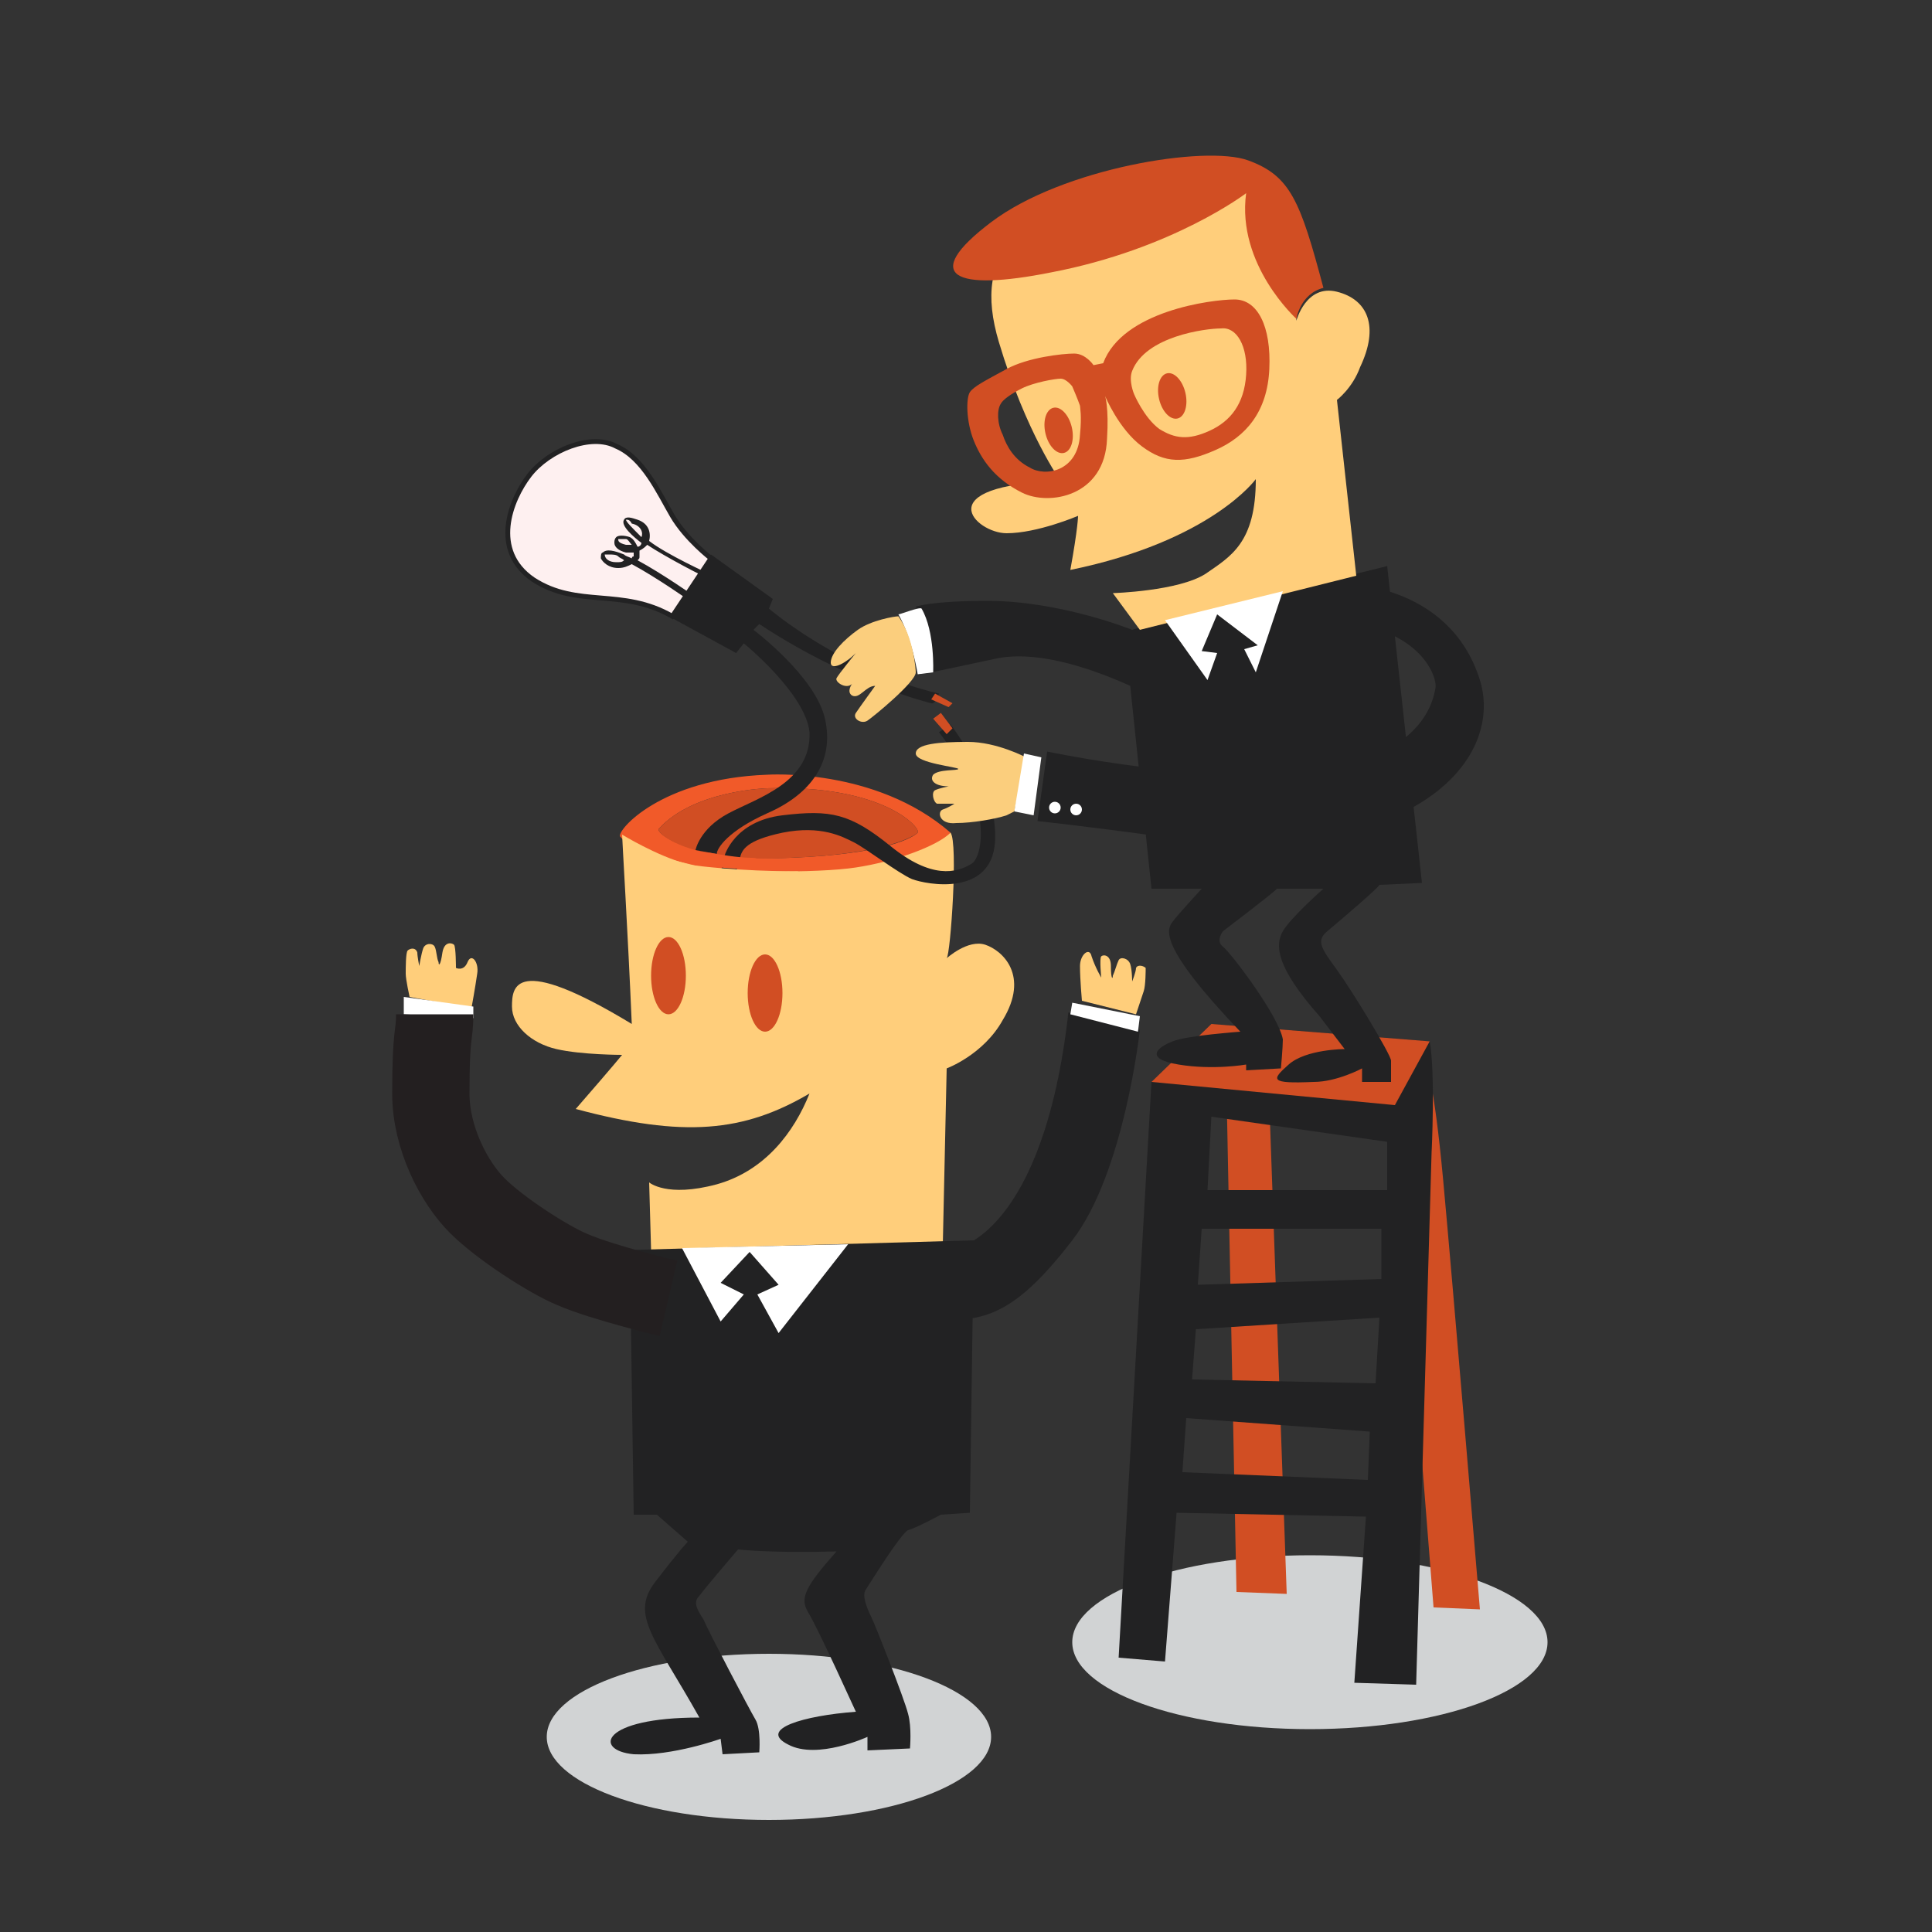 <?xml version="1.0" encoding="utf-8"?>
<!-- Generator: Adobe Illustrator 18.1.1, SVG Export Plug-In . SVG Version: 6.00 Build 0)  -->
<svg version="1.1" id="Ebene_1" xmlns="http://www.w3.org/2000/svg" xmlns:xlink="http://www.w3.org/1999/xlink" x="0px" y="0px"
	 viewBox="0 0 100 100" enable-background="new 0 0 100 100" xml:space="preserve">
<rect x="0" y="0" width="100" height="100" fill="#333333" stroke="none"/>
<ellipse fill="#D1D3D4" cx="67.8" cy="85" rx="12.3" ry="4.5"/>
<g>
	<polygon fill="#D14E23" points="64,82.4 66.6,82.5 65.7,57.1 63.5,57.2 	"/>
	<path fill="#D14E23" d="M74.2,83.2l-1.5-19l1.1-9.1c0,0,0.4,0.6,0.9,6s1.9,22.2,1.9,22.2L74.2,83.2z"/>
	<path fill="#222223" d="M74,53.9L62.7,53l-3.1,3l-1.7,29.8l2.4,0.2l0.6-7.7l9.8,0.2l-0.6,8.6l3.2,0.1l0.8-27.6
		C74.1,59.7,74.3,55.5,74,53.9z M70.8,76.6l-9.6-0.4l0.2-2.8l9.5,0.7L70.8,76.6z M71.2,71.6l-9.5-0.2l0.2-2.6l9.5-0.6L71.2,71.6z
		 M71.5,66.2L62,66.5l0.2-2.9h9.3V66.2z M71.8,61.6h-9.3l0.2-3.8l9.1,1.3V61.6z"/>
	<polygon fill="#D14E23" points="59.6,56 62.7,53 74,53.9 72.2,57.2 	"/>
</g>
<path fill="#222223" d="M71.8,29.3c0,0-13,3.2-13.2,3.3c0,0-3.7-1.5-7.5-1.5c-2.9,0-3.7,0.3-3.7,0.3s0.6,0.9,0.8,3.4
	c0,0,2.4-0.5,3.3-0.7s3-0.4,7,1.4L59.6,46h2.6c0,0-1.2,1.3-1.5,1.7s-0.8,1.2,3.5,5.7c0,0-2.8,0.2-3.5,0.5c-0.8,0.3-1.5,0.9,0.3,1.2
	s3.5,0,3.5,0v0.3l1.8-0.1c0,0,0.1-1.1,0.1-1.5c-0.2-1.2-2.7-4.5-3.1-4.8s0-0.8,0-0.8s2.5-1.9,2.8-2.2h2.4c0,0-1.7,1.5-2.1,2.2
	S66,50,68.3,52.6c1.3,1.7,1.3,1.7,1.3,1.7s-2,0-2.9,0.8s-1,1,1.3,0.9c1.2,0,2.5-0.7,2.5-0.7V56H72c0,0,0-0.8,0-1.1s-2-3.6-2.8-4.7
	c-0.8-1.1-1.1-1.5-0.5-2s2.6-2.2,2.7-2.4l2.2-0.1L71.8,29.3z"/>
<path fill="#FFFFFF" d="M46.5,31.8c0.7,1.2,1,3.1,1,3.1l0.8-0.1c0,0,0.1-2.1-0.6-3.3C47.6,31.4,46.6,31.8,46.5,31.8z"/>
<ellipse fill="#D1D3D4" cx="39.8" cy="89.9" rx="11.5" ry="4.3"/>
<path fill="#F15A29" d="M49.2,43.1c-3.9-3.4-9.5-3-9.5-3c-5.5,0.2-7.8,2.9-7.6,3.2c0.8,0.9,2,1.8,8.7,1.9
	C47.5,45.1,49.3,43.2,49.2,43.1z M47.5,43.1c-0.2,0.2-1.5,1.1-6.6,1.3c-5.2,0.2-7-1.3-6.8-1.5c1.8-2,5.6-2.1,5.6-2.1
	C45.8,40.6,47.7,42.9,47.5,43.1z"/>
<polygon id="aha" fill="#D14E23" opacity="0" points="30.4,20.5 31.8,15.5 33.1,20.5 36.3,16.5 35.6,21.5 40.1,19.1 37.5,23.5 
	42.5,22.9 38.4,26 43.4,27.4 38.4,28.6 42.4,31.8 37.4,31.1 39.8,35.6 35.4,33 36,38.1 32.9,34 31.5,38.9 30.3,33.9 27.1,37.9 
	27.8,32.9 23.3,35.4 25.9,31 20.8,31.5 24.9,28.5 20,27.1 25,25.8 21,22.6 26,23.3 23.5,18.8 27.9,21.4 27.4,16.4 ">
<animate  id="lichtein"
	values="1" 
	attributeType="XML"
	repeatcount="indefinite"
	attributeName="opacity" 
	end="anim2.end"
	begin="anim1.end;">
</animate>
<animate id="lichtaus"
	values="0"
	attributeType="XML"
	repeatcount="indefinite"
	attributeName="opacity"
	dur="0.6s"
	end="anim3.begin"
	begin="anim2.begin">
</animate>

</polygon>
<path fill="#D14E23" d="M39.7,40.8c0,0-3.8,0.1-5.6,2.1c-0.2,0.2,1.6,1.8,6.8,1.5c5.2-0.2,6.5-1.2,6.6-1.3
	C47.7,42.9,45.8,40.6,39.7,40.8z"/>
<path fill="#222223" d="M36,44c0,0,0.2-1.1,1.7-1.9c1.5-0.8,4.3-1.6,4.2-4.2c-0.2-2-3.4-4.6-3.4-4.6l-0.4,0.5L34.8,32l2-3.3L40,31
	l-0.2,0.5c0,0,3.7,3.2,8.8,4.4c-0.2,0.6-0.4,0.5-0.4,0.5s-4.2-1-8.9-4.1C39,32.6,39,32.6,39,32.6s3.2,2.4,3.7,4.6
	c0.5,2.2-0.7,3.9-3,4.9c-2,0.9-2.6,1.8-2.6,2.1L36,44z"/>
<path fill="#FFCE7B" d="M54.9,24.9c0,0-1.8-2.5-3.2-7.2s0.8-7.4,9.7-8.1c4.2-0.2,5.4,0.3,5.7,7c0,0,0.5-1.9,2.1-1.5s2.2,1.8,1.2,3.9
	c-0.4,1.1-1.2,1.7-1.2,1.7l1,9.1L59,32.6l-1.4-1.9c0,0,3.4-0.1,4.8-1c1.3-0.9,2.6-1.6,2.6-4.9c0,0-2.3,3.2-9.6,4.7
	c0.4-2.2,0.4-2.8,0.4-2.8s-2.1,0.9-3.7,0.9S47.9,25.1,54.9,24.9z"/>
<path fill="#FBCE7D" d="M46.5,31.9c-0.2,0-1.4,0.2-2.1,0.7c-0.7,0.5-1.4,1.2-1.4,1.7c0,0.4,0.7,0.1,1.3-0.5c0,0-0.9,1.1-1,1.3
	s0.5,0.6,0.8,0.3c0,0-0.3,0.4,0,0.6c0.4,0.2,0.7-0.5,1.2-0.5c0,0-0.8,1.1-1,1.4c-0.2,0.3,0.3,0.6,0.6,0.4c0.3-0.2,2.5-2,2.5-2.5
	C47.4,34.7,47.3,33,46.5,31.9z"/>
<path fill="#FFCE7B" d="M48.8,64.4l-15.1,0.3l-0.1-3.5c0,0,0.9,0.8,3.5,0.1c2.5-0.7,4-2.7,4.8-4.7c-3.4,2-6.5,2.3-12.1,0.8
	c2-2.3,2.4-2.8,2.4-2.8s-2.1,0-3.4-0.3s-2.3-1.2-2.3-2.2s0.1-2.8,6.2,0.9c-0.2-4.7-0.5-9.6-0.5-9.8c0,0,1.8,1.1,3.3,1.5
	c1.7,0.5,6.9,0.5,8.8,0.2c2-0.3,4.2-1.1,4.9-1.8c0.4,0.5,0,6.3-0.2,6.5c0,0,1.1-1,2-0.7s2.3,1.6,0.9,3.9c-1,1.8-2.9,2.5-2.9,2.5
	L48.8,64.4z"/>
<path fill="#D14E23" d="M63.9,15.5c-1.2,0-5.8,0.6-6.8,3.3c-0.5,0.1-0.5,0.1-0.5,0.1s-0.4-0.6-1-0.6s-2.4,0.2-3.5,0.8
	s-1.7,0.9-1.9,1.2c-0.2,0.3-0.2,1.5,0.2,2.5s1.1,2,2.5,2.7s4.3,0.2,4.4-2.8c0.1-1.6-0.1-2.2-0.1-2.2s0.7,1.7,1.9,2.6
	s2.2,0.9,3.8,0.2c1.6-0.7,2.7-2,2.8-4.2S65.1,15.5,63.9,15.5z M55.9,22.5c-0.1,1.9-1.8,2.2-2.6,1.7c-0.8-0.4-1.2-1.1-1.4-1.7
	c-0.3-0.6-0.3-1.3-0.1-1.6c0.1-0.2,0.5-0.5,1.1-0.8s1.7-0.5,2-0.5s0.6,0.4,0.6,0.4s0.3,0.7,0.4,1C55.9,21.1,56,21.5,55.9,22.5z
	 M64.5,19.4c-0.1,1.5-0.8,2.4-1.9,2.9c-1.1,0.5-1.8,0.4-2.6-0.1c-0.8-0.6-1.3-1.8-1.3-1.8s-0.3-0.7-0.1-1.2c0.7-1.8,3.8-2.2,4.6-2.2
	C64,16.9,64.6,17.9,64.5,19.4z"/>
<path fill="#222223" d="M50.2,78.3l-1.5,0.1c0,0-1.3,0.7-1.7,0.8c-0.4,0.2-2,2.8-2.2,3.1c-0.2,0.3,0.1,1,0.3,1.4s1.7,4.2,1.9,5
	c0.2,0.7,0.1,1.8,0.1,1.8l-2.2,0.1v-0.7c0,0-2.6,1.2-4.1,0.4c-1.6-0.8,0.8-1.5,3.5-1.7c-1.6-3.5-2.2-4.7-2.5-5.2
	c-0.4-0.7-0.1-1.3,1.5-3.1c-3.3,0.1-5.1-0.1-5.1-0.1s-1.8,2.1-2,2.4c-0.3,0.3-0.2,0.6,0.2,1.2c0.3,0.7,2.4,4.7,2.7,5.2
	s0.2,1.7,0.2,1.7l-1.9,0.1L37.3,90c0,0-2.5,0.9-4.5,0.8c-2.1-0.2-1.7-1.9,3.4-1.9c-2.3-4.1-3.6-5.3-2.3-7s1.7-2.1,1.7-2.1L34,78.4
	h-1.2l-0.2-13.7l17.8-0.5L50.2,78.3z"/>
<path fill="#FEF0F0" stroke="#222223" stroke-width="0.25" stroke-miterlimit="10" d="M36.8,28.9c0,0-1.3-1-2-2.2s-1.5-3-2.9-3.6
	c-1.3-0.7-3.5,0.2-4.5,1.5s-2,3.9,0.2,5.4c2.3,1.5,4.6,0.4,7.2,1.9L36.8,28.9z"/>
<path fill="#D14E23" d="M64.5,10c0,0-3.8,2.9-10.1,4.1c-5,1-6.8,0.2-3.1-2.6s11.1-4,13.3-3.2c2.2,0.8,2.7,2.1,3.9,6.6
	c-1.2,0.3-1.4,1.6-1.4,1.6S64,13.7,64.5,10z"/>
<ellipse fill="#D14E23" cx="34.6" cy="50.5" rx="0.9" ry="2"/>
<ellipse fill="#D14E23" cx="39.6" cy="51.4" rx="0.9" ry="2"/>
<ellipse transform="matrix(-0.974 0.227 -0.227 -0.974 113.232 31.556)" fill="#D14E23" cx="54.8" cy="22.3" rx="0.7" ry="1.2"/>
<ellipse transform="matrix(-0.974 0.227 -0.227 -0.974 124.45 26.681)" fill="#D14E23" cx="60.7" cy="20.5" rx="0.7" ry="1.2"/>
<polygon fill="#FFFFFF" points="63,33.8 62.2,33.7 63,31.8 65.1,33.4 64.4,33.6 65,34.8 66.4,30.6 60.3,32.1 62.5,35.2 "/>
<polygon fill="#FFFFFF" points="35.3,64.6 37.3,68.4 38.5,67 37.3,66.4 38.8,64.8 40.3,66.5 39.2,67 40.3,69 43.9,64.4 "/>
<g id="handshake_x5F_one">
	<path fill="#FFCE7B" d="M21.2,51.6c0,0-0.2-0.9-0.2-1.2s0-1.1,0.1-1.2c0.1-0.1,0.4-0.2,0.5,0.1c0,0.2,0.1,0.7,0.1,0.7
		s0.1-0.6,0.2-0.9s0.5-0.3,0.6-0.1s0.1,0.6,0.2,0.8c0,0.2,0.1,0.2,0.2-0.5c0.1-0.6,0.5-0.5,0.6-0.4s0.1,1.2,0.1,1.2s0.4,0.2,0.6-0.3
		s0.6,0,0.5,0.6c-0.1,0.7-0.3,1.8-0.3,1.8L21.2,51.6z"/>
	<polygon fill="#FFFFFF" points="20.9,52.5 20.9,51.6 24.5,52.1 24.5,52.7 	"/>
</g>
<path id="nohandshake" fill="none" stroke="#231F20" stroke-width="4" stroke-miterlimit="10" d="M34.6,67.2c0,0-3.4-0.8-5-1.5
	c-1.2-0.5-3.7-2.1-4.9-3.3s-2.4-3.5-2.4-5.8c0-3.3,0.2-2.9,0.2-4.1"/>
<g id="_x32_hand">
	<path fill="#FFCE7B" d="M58.8,52.5c0,0,0.3-0.9,0.4-1.2s0.1-1.1,0.1-1.2c-0.1-0.1-0.4-0.2-0.5,0c0,0.2-0.2,0.7-0.2,0.7
		s0-0.6-0.1-0.9c-0.1-0.3-0.5-0.4-0.6-0.2s-0.2,0.6-0.3,0.8c0,0.2-0.1,0.2-0.1-0.5c0-0.6-0.4-0.6-0.5-0.5s0,1.1,0,1.1
		s-0.3-0.5-0.5-1.1c-0.1-0.5-0.6-0.1-0.6,0.5c0,0.7,0.1,1.8,0.1,1.8L58.8,52.5z"/>
	<path fill="#222223" d="M49.5,64.6c0,0,4.5-0.7,5.8-12.2c3.5,1,3.7,0.9,3.7,0.9s-0.8,7.4-3.5,10.9c-2.7,3.5-4.3,4.2-6.6,4.1
		L49.5,64.6z"/>
	<polygon fill="#FFFFFF" points="55.4,52.5 55.5,51.9 59,52.6 58.9,53.4 	"/>
</g>
<path fill="#222223" d="M35.7,31.1c0,0-1.7-1.2-3-1.9c-0.2,0.1-0.4,0.2-0.7,0.2c-0.5,0-0.8-0.3-0.9-0.5c0-0.1,0-0.3,0.1-0.3
	c0.2-0.2,0.6-0.1,1.1,0.1c0.1,0.1,0.2,0.1,0.4,0.2c0,0,0-0.1,0.1-0.1c0-0.1,0-0.1,0-0.2c-0.1,0-0.3,0-0.4,0
	c-0.4-0.1-0.6-0.3-0.6-0.5c0-0.1,0-0.2,0.1-0.3c0.1-0.1,0.4-0.1,0.7,0c0.2,0.1,0.3,0.3,0.4,0.5c0.1,0,0.2-0.1,0.2-0.2
	c-0.4-0.3-1.1-0.9-0.9-1.2c0.1-0.2,0.4-0.1,0.7,0c0.6,0.2,0.7,0.7,0.6,1.1l0,0c0.9,0.7,3.1,1.7,3.1,1.7l-0.1,0.2
	c-0.1,0-2.2-1.1-3.1-1.7c-0.1,0.1-0.2,0.2-0.4,0.3c0,0.1,0,0.2,0,0.3c0,0.1,0,0.1-0.1,0.2c1.3,0.7,3,1.9,3,1.9L35.7,31.1L35.7,31.1z
	 M31.5,28.7c-0.1,0-0.1,0-0.2,0c0,0.2,0.2,0.4,0.6,0.4c0.2,0,0.3,0,0.4-0.1c-0.1-0.1-0.2-0.1-0.3-0.2C31.9,28.7,31.7,28.7,31.5,28.7
	L31.5,28.7z M32.1,27.9c-0.1,0-0.1,0-0.1,0c0,0.1,0,0.2,0.4,0.3c0.1,0,0.2,0,0.3,0c-0.1-0.1-0.2-0.3-0.3-0.3S32.2,27.9,32.1,27.9
	L32.1,27.9z M32.4,26.9L32.4,26.9c0,0.1,0.3,0.4,0.8,0.9c0.1-0.2,0-0.6-0.5-0.7C32.6,26.9,32.5,26.9,32.4,26.9L32.4,26.9z"/>
<polygon fill="#D14E23" points="48.2,36.2 49.1,36.6 49.3,36.4 48.4,35.9 "/>
<g id="lefthand">
	
		<animateTransform id="anim1"
			type="rotate" 
			fill="freeze"
			from="-1 70 80"
			to="1 70 80"
			attributeType="XML"
			attributeName="transform"
			dur="0.5s"
			begin="0s;anim6.end">
		</animateTransform>
	
		<animateTransform id="anim2"
			type="rotate"
			fill="freeze"
			from="1 70 80"
			to="1 70 80"
			attributeType="XML"
			attributeName="transform"
			dur="2.8s"
			begin="anim1.end">
		</animateTransform>
	
		<animateTransform id="anim3"
			type="rotate"
			fill="freeze"
			from="1 70 80"
			to="-1 70 80"
			attributeType="XML"
			attributeName="transform"
			dur="0.6s"
			begin="anim2.end">
		</animateTransform>

		<animateTransform id="anim4"
			type="rotate"
			fill="freeze"
			from="-1 70 80"
			to="1 70 80"
			attributeType="XML"
			attributeName="transform"
			dur="0.5s"
			begin="anim3.end">
		</animateTransform>

		<animateTransform id="anim5"
			type="rotate"
			fill="freeze"
			from="1 70 80"
			to="1 70 80"
			attributeType="XML"
			attributeName="transform"
			dur="1.1s"
			begin="anim4.end">
		</animateTransform>

		<animateTransform id="anim6"
			type="rotate"
			fill="freeze"
			from="1 70 80"
			to="-1 70 80"
			attributeType="XML"
			attributeName="transform"
			dur="0.5s"
			begin="anim5.end">
		</animateTransform>

	<path fill="#222223" d="M69.4,30.2c0,0,5.6-0.1,7.2,5c1.3,4.2-3.6,9.8-16.5,8.1c-4.4-0.6-6.4-0.8-6.4-0.8l0.5-3.6c0,0,8.5,1.8,14,1
		s6-3.7,6.1-4.3s-0.8-3-4.8-3.4L69.4,30.2z"/>
	<path fill="#222223" d="M37.5,44.3c0,0,0.5-1.8,3-2.1s3.5-0.1,5.6,1.6s3.4,1.4,4.2,0.9c0.6-0.4,1.1-3.2-1.7-6.8
		c0.6-0.4,0.6-0.4,0.6-0.4s2.5,3.2,2.3,6.1c-0.2,2.8-3.5,2.2-4.3,1.9c-0.7-0.3-2.4-1.6-3-1.9c-0.6-0.3-1.7-0.9-3.7-0.5
		c-1.9,0.4-2.1,0.9-2.2,1.3c0,0-0.7,2.4-0.9,5H37C37.1,49.4,37.1,45.4,37.5,44.3z"/>
	<path fill="#FBCE7D" d="M53.1,39.2c0,0-1.5-0.8-3-0.8s-2.7,0.1-2.7,0.6s2.2,0.7,2.2,0.8s-1,0-1.3,0.3c-0.2,0.3,0.1,0.6,0.8,0.6
		c0,0-0.5,0.1-0.7,0.2c-0.2,0.1-0.1,0.6,0.1,0.7c0.2,0,0.9,0,0.9,0s-0.3,0.2-0.6,0.3s-0.2,0.8,0.7,0.7c0.8,0,2-0.2,2.6-0.4
		c0.4-0.2,0.4-0.2,0.4-0.2L53.1,39.2z"/>
	<polygon fill="#FFFFFF" points="53,39 52.5,42 53.5,42.2 53.9,39.2 	"/>
	<circle fill="#FFFFFF" cx="54.6" cy="41.8" r="0.3"/>
	<circle fill="#FFFFFF" cx="55.7" cy="41.9" r="0.3"/>
	<polygon fill="#D14E23" points="48.3,37.2 48.7,36.9 49.3,37.7 49,38 	"/>
</g>
<path fill="#FFCE7B" d="M36,44.8c0,0,2.2,0.3,5.3,0.3l0.1,4.4c0,0-1.8-1.5-3.4,0.2s-1.1,0.1-2.5-1.2s-1.7-0.4-1.7-0.4l0.3-3.7
	C34.1,44.3,35.5,44.7,36,44.8z"/>
<path fill="#F15A29" d="M37.1,44.2c0,0,1.1,0.2,1.8,0.2s0.3,0.6,0.3,0.6s-1.9,0-3.3-0.3C34.6,44.5,35,43.8,37.1,44.2z"/>
</svg>
